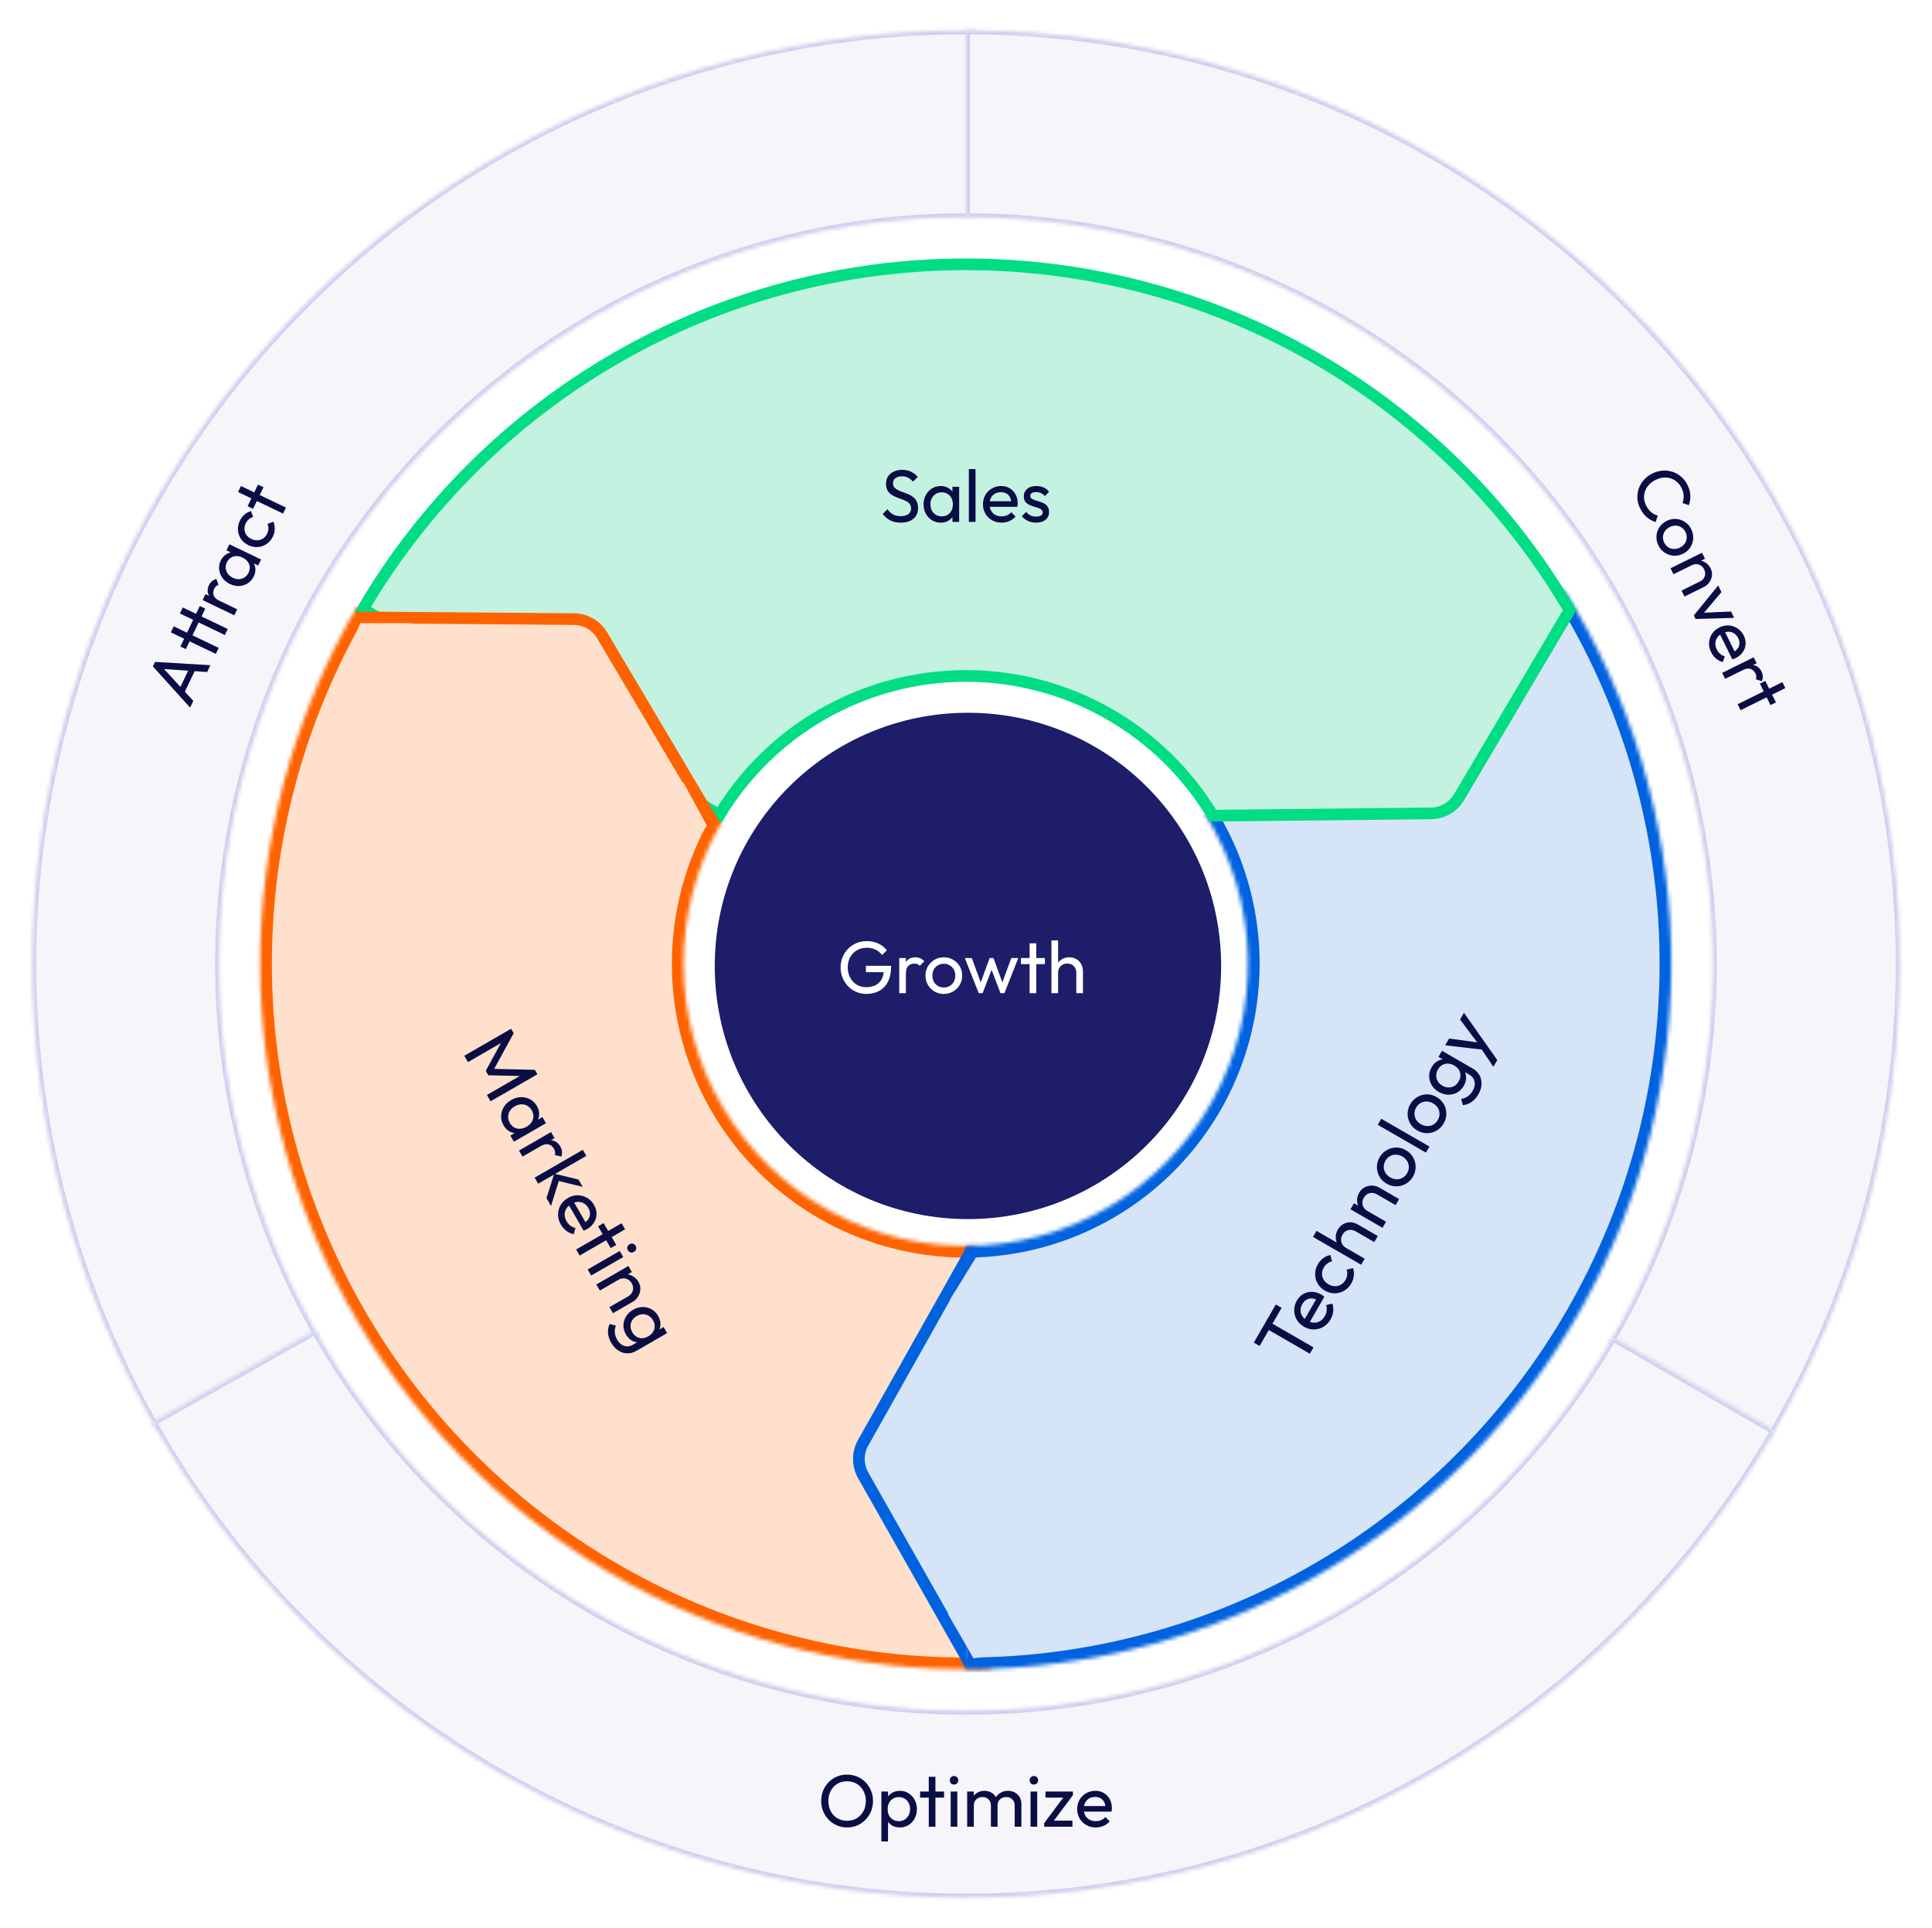 <?xml version="1.0" encoding="UTF-8"?> <svg xmlns="http://www.w3.org/2000/svg" width="496" height="495" viewBox="0 0 496 495" fill="none"><g filter="url(#filter0_b_9724_6412)"><mask id="path-1-inside-1_9724_6412" fill="white"><path d="M40.422 367.346C19.278 330.724 8.199 289.16 8.31 246.872C8.42 204.585 19.717 163.08 41.052 126.569C62.387 90.058 93.002 59.841 129.789 38.985C166.576 18.13 208.226 7.378 250.511 7.821L250.009 55.757C216.181 55.402 182.861 64.004 153.432 80.688C124.002 97.373 99.51 121.546 82.442 150.755C65.374 179.964 56.337 213.168 56.248 246.998C56.16 280.828 65.022 314.079 81.938 343.377L40.422 367.346Z"></path></mask><path d="M40.422 367.346C19.278 330.724 8.199 289.16 8.31 246.872C8.42 204.585 19.717 163.08 41.052 126.569C62.387 90.058 93.002 59.841 129.789 38.985C166.576 18.13 208.226 7.378 250.511 7.821L250.009 55.757C216.181 55.402 182.861 64.004 153.432 80.688C124.002 97.373 99.51 121.546 82.442 150.755C65.374 179.964 56.337 213.168 56.248 246.998C56.16 280.828 65.022 314.079 81.938 343.377L40.422 367.346Z" fill="#F5F5FA"></path><path d="M40.422 367.346C19.278 330.724 8.199 289.16 8.31 246.872C8.42 204.585 19.717 163.08 41.052 126.569C62.387 90.058 93.002 59.841 129.789 38.985C166.576 18.13 208.226 7.378 250.511 7.821L250.009 55.757C216.181 55.402 182.861 64.004 153.432 80.688C124.002 97.373 99.51 121.546 82.442 150.755C65.374 179.964 56.337 213.168 56.248 246.998C56.16 280.828 65.022 314.079 81.938 343.377L40.422 367.346Z" stroke="#CECFEE" stroke-width="2" mask="url(#path-1-inside-1_9724_6412)"></path></g><g filter="url(#filter1_b_9724_6412)"><mask id="path-2-inside-2_9724_6412" fill="white"><path d="M248.001 7.808C290.289 7.808 331.824 18.995 368.391 40.235C404.957 61.474 435.254 92.01 456.206 128.742C477.158 165.475 488.019 207.096 487.686 249.382C487.354 291.669 475.841 333.115 454.315 369.513L413.052 345.111C430.273 315.992 439.484 282.835 439.749 249.006C440.015 215.177 431.326 181.88 414.565 152.494C397.804 123.108 373.566 98.679 344.313 81.688C315.06 64.696 281.832 55.746 248.001 55.746L248.001 7.808Z"></path></mask><path d="M248.001 7.808C290.289 7.808 331.824 18.995 368.391 40.235C404.957 61.474 435.254 92.01 456.206 128.742C477.158 165.475 488.019 207.096 487.686 249.382C487.354 291.669 475.841 333.115 454.315 369.513L413.052 345.111C430.273 315.992 439.484 282.835 439.749 249.006C440.015 215.177 431.326 181.88 414.565 152.494C397.804 123.108 373.566 98.679 344.313 81.688C315.06 64.696 281.832 55.746 248.001 55.746L248.001 7.808Z" fill="#F5F5FA"></path><path d="M248.001 7.808C290.289 7.808 331.824 18.995 368.391 40.235C404.957 61.474 435.254 92.01 456.206 128.742C477.158 165.475 488.019 207.096 487.686 249.382C487.354 291.669 475.841 333.115 454.315 369.513L413.052 345.111C430.273 315.992 439.484 282.835 439.749 249.006C440.015 215.177 431.326 181.88 414.565 152.494C397.804 123.108 373.566 98.679 344.313 81.688C315.06 64.696 281.832 55.746 248.001 55.746L248.001 7.808Z" stroke="#CECFEE" stroke-width="2" mask="url(#path-2-inside-2_9724_6412)"></path></g><g filter="url(#filter2_b_9724_6412)"><mask id="path-3-inside-3_9724_6412" fill="white"><path d="M455.575 367.346C434.432 403.968 403.975 434.345 367.298 455.393C330.621 476.441 289.028 487.411 246.741 487.189C204.454 486.968 162.978 475.563 126.523 454.132C90.068 432.701 59.931 402.007 39.172 365.166L80.937 341.633C97.544 371.106 121.653 395.661 150.817 412.806C179.981 429.95 213.162 439.074 246.992 439.251C280.821 439.428 314.096 430.653 343.438 413.814C372.779 396.976 397.144 372.675 414.059 343.377L455.575 367.346Z"></path></mask><path d="M455.575 367.346C434.432 403.968 403.975 434.345 367.298 455.393C330.621 476.441 289.028 487.411 246.741 487.189C204.454 486.968 162.978 475.563 126.523 454.132C90.068 432.701 59.931 402.007 39.172 365.166L80.937 341.633C97.544 371.106 121.653 395.661 150.817 412.806C179.981 429.95 213.162 439.074 246.992 439.251C280.821 439.428 314.096 430.653 343.438 413.814C372.779 396.976 397.144 372.675 414.059 343.377L455.575 367.346Z" fill="#F5F5FA"></path><path d="M455.575 367.346C434.432 403.968 403.975 434.345 367.298 455.393C330.621 476.441 289.028 487.411 246.741 487.189C204.454 486.968 162.978 475.563 126.523 454.132C90.068 432.701 59.931 402.007 39.172 365.166L80.937 341.633C97.544 371.106 121.653 395.661 150.817 412.806C179.981 429.95 213.162 439.074 246.992 439.251C280.821 439.428 314.096 430.653 343.438 413.814C372.779 396.976 397.144 372.675 414.059 343.377L455.575 367.346Z" stroke="#CECFEE" stroke-width="2" mask="url(#path-3-inside-3_9724_6412)"></path></g><mask id="path-4-inside-4_9724_6412" fill="white"><path d="M254.256 428.461C221.836 429.593 189.708 421.998 161.226 406.47C132.745 390.941 108.957 368.049 92.346 340.185C75.736 312.321 66.913 280.507 66.8 248.068C66.687 215.629 75.287 183.755 91.702 155.775L185.442 210.772C178.875 221.963 175.435 234.713 175.481 247.689C175.526 260.664 179.055 273.39 185.699 284.536C192.343 295.681 201.859 304.838 213.251 311.049C224.644 317.261 237.495 320.299 250.463 319.846L254.256 428.461Z"></path></mask><path d="M254.256 428.461C221.836 429.593 189.708 421.998 161.226 406.47C132.745 390.941 108.957 368.049 92.346 340.185C75.736 312.321 66.913 280.507 66.8 248.068C66.687 215.629 75.287 183.755 91.702 155.775L185.442 210.772C178.875 221.963 175.435 234.713 175.481 247.689C175.526 260.664 179.055 273.39 185.699 284.536C192.343 295.681 201.859 304.838 213.251 311.049C224.644 317.261 237.495 320.299 250.463 319.846L254.256 428.461Z" fill="#FFE0CC" stroke="#FF6300" stroke-width="6" mask="url(#path-4-inside-4_9724_6412)"></path><circle cx="248.499" cy="248" r="65" fill="#1D1D69"></circle><path d="M222.432 255.19C221.508 255.19 220.64 255.019 219.829 254.677C219.031 254.322 218.328 253.835 217.72 253.214C217.125 252.593 216.656 251.871 216.314 251.048C215.972 250.225 215.801 249.338 215.801 248.388C215.801 247.438 215.972 246.558 216.314 245.747C216.656 244.924 217.131 244.202 217.739 243.581C218.347 242.96 219.057 242.479 219.867 242.137C220.691 241.795 221.584 241.624 222.546 241.624C223.598 241.624 224.567 241.827 225.453 242.232C226.34 242.637 227.081 243.22 227.676 243.98L226.441 245.215C226.023 244.607 225.472 244.145 224.788 243.828C224.104 243.499 223.357 243.334 222.546 243.334C221.584 243.334 220.729 243.549 219.981 243.98C219.247 244.411 218.67 245.006 218.252 245.766C217.847 246.526 217.644 247.4 217.644 248.388C217.644 249.389 217.853 250.269 218.271 251.029C218.689 251.789 219.253 252.384 219.962 252.815C220.672 253.246 221.482 253.461 222.394 253.461C223.319 253.461 224.117 253.284 224.788 252.929C225.472 252.574 225.998 252.055 226.365 251.371C226.733 250.674 226.916 249.826 226.916 248.825L227.999 249.604H222.299V247.97H228.759V248.236C228.759 249.769 228.487 251.054 227.942 252.093C227.41 253.119 226.663 253.892 225.7 254.411C224.75 254.93 223.661 255.19 222.432 255.19ZM230.858 255V245.975H232.568V255H230.858ZM232.568 249.851L231.922 249.566C231.922 248.413 232.188 247.495 232.72 246.811C233.252 246.127 234.018 245.785 235.019 245.785C235.475 245.785 235.886 245.867 236.254 246.032C236.621 246.184 236.963 246.444 237.28 246.811L236.159 247.97C235.969 247.767 235.76 247.622 235.532 247.533C235.304 247.444 235.038 247.4 234.734 247.4C234.1 247.4 233.581 247.603 233.176 248.008C232.77 248.413 232.568 249.028 232.568 249.851ZM242.31 255.19C241.423 255.19 240.625 254.981 239.916 254.563C239.206 254.145 238.643 253.581 238.225 252.872C237.807 252.15 237.598 251.346 237.598 250.459C237.598 249.585 237.807 248.8 238.225 248.103C238.643 247.394 239.206 246.83 239.916 246.412C240.625 245.994 241.423 245.785 242.31 245.785C243.184 245.785 243.975 245.994 244.685 246.412C245.407 246.817 245.977 247.375 246.395 248.084C246.813 248.793 247.022 249.585 247.022 250.459C247.022 251.346 246.813 252.15 246.395 252.872C245.977 253.581 245.407 254.145 244.685 254.563C243.975 254.981 243.184 255.19 242.31 255.19ZM242.31 253.537C242.88 253.537 243.386 253.404 243.83 253.138C244.273 252.872 244.621 252.511 244.875 252.055C245.128 251.586 245.255 251.054 245.255 250.459C245.255 249.876 245.122 249.357 244.856 248.901C244.602 248.445 244.254 248.09 243.811 247.837C243.38 247.571 242.88 247.438 242.31 247.438C241.74 247.438 241.233 247.571 240.79 247.837C240.346 248.09 239.998 248.445 239.745 248.901C239.491 249.357 239.365 249.876 239.365 250.459C239.365 251.054 239.491 251.586 239.745 252.055C239.998 252.511 240.346 252.872 240.79 253.138C241.233 253.404 241.74 253.537 242.31 253.537ZM251.273 255L247.701 245.975H249.487L252.071 253.005H251.501L254.066 245.975H255.054L257.619 253.005H257.049L259.633 245.975H261.419L257.866 255H256.859L254.256 248.179H254.883L252.261 255H251.273ZM264.326 255V242.194H266.036V255H264.326ZM262.103 247.533V245.975H268.259V247.533H262.103ZM276.318 255V249.737C276.318 249.053 276.102 248.489 275.672 248.046C275.241 247.603 274.684 247.381 274 247.381C273.544 247.381 273.138 247.482 272.784 247.685C272.429 247.888 272.15 248.166 271.948 248.521C271.745 248.876 271.644 249.281 271.644 249.737L270.941 249.338C270.941 248.654 271.093 248.046 271.397 247.514C271.701 246.982 272.125 246.564 272.67 246.26C273.214 245.943 273.829 245.785 274.513 245.785C275.197 245.785 275.798 245.937 276.318 246.241C276.85 246.545 277.268 246.969 277.572 247.514C277.876 248.059 278.028 248.686 278.028 249.395V255H276.318ZM269.934 255V241.434H271.644V255H269.934Z" fill="white"></path><path d="M350.182 174.885C350.186 175.051 350.065 175.177 349.9 175.18L330.502 175.646L317.518 163.179C317.518 163.179 317.476 163.139 317.559 163.137L337.183 162.646L336.796 143.102C336.794 143.02 336.877 143.018 336.919 143.059L349.882 155.506L350.204 174.906L350.182 174.885Z" fill="#00DD84"></path><mask id="path-8-inside-5_9724_6412" fill="white"><path d="M401.543 151.449C418.682 178.877 428.165 210.394 429.006 242.726C429.847 275.058 422.016 307.025 406.326 335.308C390.636 363.59 367.659 387.155 339.783 403.556C311.907 419.956 280.148 428.594 247.805 428.572L247.881 319.89C260.818 319.899 273.522 316.444 284.672 309.884C295.823 303.324 305.013 293.897 311.289 282.585C317.565 271.272 320.698 258.485 320.361 245.552C320.025 232.619 316.232 220.012 309.376 209.041L401.543 151.449Z"></path></mask><path d="M401.543 151.449C418.682 178.877 428.165 210.394 429.006 242.726C429.847 275.058 422.016 307.025 406.326 335.308C390.636 363.59 367.659 387.155 339.783 403.556C311.907 419.956 280.148 428.594 247.805 428.572L247.881 319.89C260.818 319.899 273.522 316.444 284.672 309.884C295.823 303.324 305.013 293.897 311.289 282.585C317.565 271.272 320.698 258.485 320.361 245.552C320.025 232.619 316.232 220.012 309.376 209.041L401.543 151.449Z" fill="#D5E4F7" stroke="#0062DF" stroke-width="6" mask="url(#path-8-inside-5_9724_6412)"></path><path d="M311.376 209.417C304.917 198.665 295.824 189.725 284.948 183.448C273.706 176.959 260.953 173.544 247.973 173.546C234.993 173.547 222.241 176.965 211 183.456C200.193 189.696 191.147 198.566 184.698 209.231L93.167 156.386C108.897 129.659 131.284 107.452 158.155 91.936C185.459 76.169 216.433 67.868 247.962 67.864C279.491 67.861 310.466 76.156 337.774 91.917C364.755 107.489 387.217 129.806 402.962 156.671L374.588 204.665C373.074 207.225 370.332 208.808 367.358 208.839L311.376 209.417Z" fill="#C4F2E0" stroke="#00DD84" stroke-width="3"></path><path d="M421.071 130.533C420.651 129.681 420.414 128.816 420.362 127.937C420.321 127.053 420.445 126.201 420.732 125.382C421.025 124.573 421.468 123.839 422.06 123.179C422.653 122.519 423.369 121.982 424.21 121.567C425.062 121.147 425.93 120.902 426.814 120.833C427.698 120.764 428.544 120.861 429.353 121.126C430.179 121.397 430.921 121.814 431.581 122.378C432.258 122.948 432.807 123.659 433.227 124.511C433.687 125.442 433.932 126.338 433.961 127.2C433.991 128.061 433.868 128.899 433.592 129.713L431.938 129.152C432.173 128.57 432.275 127.947 432.244 127.284C432.219 126.633 432.036 125.96 431.694 125.268C431.386 124.643 430.989 124.125 430.504 123.715C430.03 123.299 429.493 122.999 428.894 122.815C428.294 122.63 427.663 122.568 427 122.626C426.343 122.697 425.684 122.895 425.026 123.22C424.367 123.545 423.81 123.947 423.354 124.426C422.904 124.917 422.57 125.456 422.352 126.044C422.133 126.632 422.04 127.243 422.07 127.878C422.112 128.507 422.288 129.134 422.596 129.759C422.96 130.497 423.397 131.08 423.904 131.507C424.423 131.929 424.985 132.224 425.591 132.391L425.047 134.037C424.21 133.772 423.45 133.349 422.768 132.767C422.091 132.198 421.525 131.453 421.071 130.533ZM425.763 140.037C425.37 139.242 425.205 138.434 425.265 137.613C425.326 136.792 425.582 136.037 426.033 135.348C426.496 134.654 427.124 134.11 427.919 133.718C428.703 133.331 429.5 133.171 430.31 133.237C431.131 133.298 431.886 133.554 432.574 134.005C433.263 134.456 433.804 135.079 434.196 135.874C434.583 136.658 434.746 137.46 434.685 138.281C434.641 139.108 434.394 139.866 433.943 140.555C433.492 141.244 432.875 141.782 432.091 142.168C431.296 142.561 430.482 142.729 429.65 142.674C428.828 142.613 428.071 142.352 427.376 141.889C426.688 141.438 426.15 140.821 425.763 140.037ZM427.245 139.306C427.497 139.817 427.841 140.212 428.276 140.492C428.71 140.772 429.188 140.924 429.709 140.95C430.242 140.969 430.775 140.847 431.309 140.584C431.831 140.326 432.238 139.977 432.529 139.537C432.826 139.108 432.99 138.638 433.021 138.129C433.069 137.625 432.966 137.117 432.714 136.606C432.462 136.095 432.118 135.699 431.683 135.42C431.26 135.134 430.788 134.979 430.267 134.953C429.746 134.928 429.224 135.044 428.702 135.302C428.168 135.566 427.747 135.915 427.439 136.35C427.142 136.779 426.972 137.251 426.93 137.766C426.888 138.281 426.993 138.794 427.245 139.306ZM431.698 151.631L436.417 149.301C437.03 148.998 437.44 148.556 437.647 147.973C437.854 147.391 437.806 146.793 437.503 146.18C437.302 145.771 437.031 145.452 436.693 145.224C436.354 144.996 435.981 144.869 435.573 144.844C435.165 144.819 434.757 144.908 434.348 145.11L434.395 144.303C435.008 144 435.62 143.867 436.232 143.904C436.844 143.942 437.406 144.137 437.92 144.491C438.445 144.839 438.859 145.32 439.162 145.933C439.464 146.547 439.577 147.162 439.501 147.779C439.429 148.407 439.211 148.981 438.846 149.5C438.492 150.014 438.037 150.408 437.48 150.683L432.454 153.164L431.698 151.631ZM428.872 145.906L436.964 141.911L437.721 143.445L429.629 147.439L428.872 145.906ZM434.85 158.017L441.109 150.308L441.95 152.012L436.59 158.366L436.102 157.378L444.415 157.004L445.222 158.639L435.296 158.92L434.85 158.017ZM439.298 167.458C438.9 166.651 438.723 165.835 438.767 165.008C438.822 164.176 439.075 163.415 439.527 162.726C439.978 162.037 440.606 161.494 441.413 161.096C442.208 160.703 443.013 160.532 443.829 160.581C444.65 160.642 445.396 160.895 446.068 161.341C446.757 161.792 447.295 162.409 447.681 163.193C448.051 163.942 448.206 164.685 448.146 165.421C448.091 166.169 447.841 166.85 447.396 167.465C446.957 168.092 446.357 168.593 445.596 168.969C445.482 169.025 445.354 169.081 445.212 169.137C445.082 169.187 444.923 169.237 444.736 169.287L441.363 162.455L442.641 161.824L445.61 167.839L444.838 167.52C445.383 167.251 445.796 166.927 446.075 166.549C446.366 166.166 446.527 165.747 446.558 165.294C446.6 164.836 446.497 164.356 446.25 163.857C445.993 163.334 445.652 162.93 445.229 162.645C444.805 162.359 444.336 162.21 443.82 162.196C443.305 162.182 442.769 162.312 442.212 162.587C441.644 162.867 441.201 163.228 440.881 163.668C440.573 164.102 440.404 164.589 440.372 165.127C440.353 165.659 440.477 166.198 440.747 166.743C440.971 167.197 441.255 167.573 441.599 167.869C441.949 168.177 442.35 168.388 442.802 168.504L442.285 169.988C441.64 169.826 441.058 169.52 440.539 169.07C440.026 168.631 439.612 168.094 439.298 167.458ZM442.127 172.76L450.22 168.765L450.977 170.298L442.884 174.293L442.127 172.76ZM447.501 172.014L447.471 171.309C448.505 170.798 449.446 170.631 450.295 170.805C451.144 170.979 451.789 171.515 452.232 172.412C452.434 172.821 452.543 173.227 452.558 173.629C452.584 174.026 452.502 174.447 452.313 174.894L450.778 174.402C450.875 174.141 450.913 173.89 450.892 173.646C450.871 173.402 450.793 173.144 450.658 172.871C450.378 172.304 449.966 171.928 449.423 171.744C448.88 171.559 448.24 171.65 447.501 172.014ZM446.1 180.809L457.584 175.14L458.341 176.674L446.857 182.342L446.1 180.809ZM451.812 175.51L453.209 174.82L455.934 180.341L454.537 181.03L451.812 175.51Z" fill="#0A0E45"></path><path d="M217.496 469.19C216.558 469.19 215.684 469.019 214.874 468.677C214.063 468.322 213.354 467.835 212.746 467.214C212.138 466.581 211.663 465.852 211.321 465.029C210.991 464.206 210.827 463.325 210.827 462.388C210.827 461.438 210.991 460.558 211.321 459.747C211.663 458.924 212.131 458.202 212.727 457.581C213.335 456.96 214.038 456.479 214.836 456.137C215.646 455.795 216.52 455.624 217.458 455.624C218.395 455.624 219.263 455.795 220.061 456.137C220.871 456.479 221.581 456.96 222.189 457.581C222.797 458.202 223.272 458.924 223.614 459.747C223.956 460.57 224.127 461.457 224.127 462.407C224.127 463.344 223.956 464.225 223.614 465.048C223.272 465.871 222.797 466.593 222.189 467.214C221.593 467.835 220.89 468.322 220.08 468.677C219.282 469.019 218.42 469.19 217.496 469.19ZM217.458 467.48C218.408 467.48 219.237 467.265 219.947 466.834C220.669 466.391 221.239 465.789 221.657 465.029C222.075 464.256 222.284 463.376 222.284 462.388C222.284 461.653 222.163 460.982 221.923 460.374C221.682 459.753 221.346 459.215 220.916 458.759C220.485 458.303 219.978 457.955 219.396 457.714C218.813 457.461 218.167 457.334 217.458 457.334C216.52 457.334 215.691 457.549 214.969 457.98C214.259 458.411 213.696 459.006 213.278 459.766C212.872 460.526 212.67 461.4 212.67 462.388C212.67 463.123 212.784 463.807 213.012 464.44C213.252 465.061 213.582 465.599 214 466.055C214.43 466.498 214.937 466.847 215.52 467.1C216.115 467.353 216.761 467.48 217.458 467.48ZM231.023 469.19C230.339 469.19 229.718 469.051 229.161 468.772C228.616 468.481 228.179 468.082 227.85 467.575C227.52 467.068 227.337 466.492 227.299 465.846V463.129C227.337 462.47 227.52 461.894 227.85 461.4C228.192 460.893 228.635 460.501 229.18 460.222C229.737 459.931 230.351 459.785 231.023 459.785C231.846 459.785 232.587 459.994 233.246 460.412C233.917 460.83 234.443 461.394 234.823 462.103C235.203 462.812 235.393 463.61 235.393 464.497C235.393 465.384 235.203 466.182 234.823 466.891C234.443 467.6 233.917 468.164 233.246 468.582C232.587 468.987 231.846 469.19 231.023 469.19ZM226.273 472.781V459.975H227.983V462.35L227.66 464.535L227.983 466.739V472.781H226.273ZM230.738 467.575C231.308 467.575 231.808 467.442 232.239 467.176C232.669 466.91 233.011 466.549 233.265 466.093C233.518 465.624 233.645 465.086 233.645 464.478C233.645 463.883 233.518 463.351 233.265 462.882C233.011 462.413 232.669 462.052 232.239 461.799C231.808 461.533 231.314 461.4 230.757 461.4C230.187 461.4 229.686 461.533 229.256 461.799C228.825 462.052 228.489 462.413 228.249 462.882C228.008 463.351 227.888 463.889 227.888 464.497C227.888 465.092 228.002 465.624 228.23 466.093C228.47 466.549 228.806 466.91 229.237 467.176C229.68 467.442 230.18 467.575 230.738 467.575ZM238.44 469V456.194H240.15V469H238.44ZM236.217 461.533V459.975H242.373V461.533H236.217ZM244.067 469V459.975H245.777V469H244.067ZM244.922 458.17C244.605 458.17 244.346 458.069 244.143 457.866C243.94 457.651 243.839 457.385 243.839 457.068C243.839 456.764 243.94 456.511 244.143 456.308C244.346 456.093 244.605 455.985 244.922 455.985C245.239 455.985 245.498 456.093 245.701 456.308C245.904 456.511 246.005 456.764 246.005 457.068C246.005 457.385 245.904 457.651 245.701 457.866C245.498 458.069 245.239 458.17 244.922 458.17ZM248.297 469V459.975H250.007V469H248.297ZM254.396 469V463.547C254.396 462.876 254.187 462.35 253.769 461.97C253.364 461.577 252.851 461.381 252.23 461.381C251.812 461.381 251.438 461.47 251.109 461.647C250.78 461.824 250.514 462.071 250.311 462.388C250.108 462.705 250.007 463.085 250.007 463.528L249.304 463.186C249.304 462.502 249.45 461.907 249.741 461.4C250.045 460.893 250.457 460.501 250.976 460.222C251.495 459.931 252.078 459.785 252.724 459.785C253.357 459.785 253.927 459.924 254.434 460.203C254.953 460.482 255.359 460.874 255.65 461.381C255.954 461.888 256.106 462.489 256.106 463.186V469H254.396ZM260.495 469V463.547C260.495 462.876 260.286 462.35 259.868 461.97C259.463 461.577 258.956 461.381 258.348 461.381C257.93 461.381 257.55 461.47 257.208 461.647C256.879 461.824 256.613 462.071 256.41 462.388C256.207 462.705 256.106 463.085 256.106 463.528L255.137 463.186C255.175 462.489 255.359 461.894 255.688 461.4C256.03 460.893 256.467 460.501 256.999 460.222C257.531 459.931 258.114 459.785 258.747 459.785C259.406 459.785 259.995 459.924 260.514 460.203C261.033 460.482 261.445 460.874 261.749 461.381C262.066 461.888 262.224 462.496 262.224 463.205V469H260.495ZM264.57 469V459.975H266.28V469H264.57ZM265.425 458.17C265.108 458.17 264.849 458.069 264.646 457.866C264.443 457.651 264.342 457.385 264.342 457.068C264.342 456.764 264.443 456.511 264.646 456.308C264.849 456.093 265.108 455.985 265.425 455.985C265.742 455.985 266.001 456.093 266.204 456.308C266.407 456.511 266.508 456.764 266.508 457.068C266.508 457.385 266.407 457.651 266.204 457.866C266.001 458.069 265.742 458.17 265.425 458.17ZM268.078 468.069L273.436 460.906H275.45L270.092 468.069H268.078ZM268.078 469V468.069L269.598 467.442H275.336V469H268.078ZM268.401 461.533V459.975H275.45V460.906L273.873 461.533H268.401ZM281.311 469.19C280.412 469.19 279.601 468.987 278.879 468.582C278.157 468.164 277.587 467.6 277.169 466.891C276.751 466.182 276.542 465.377 276.542 464.478C276.542 463.591 276.745 462.793 277.15 462.084C277.568 461.375 278.125 460.817 278.822 460.412C279.531 459.994 280.323 459.785 281.197 459.785C282.033 459.785 282.768 459.975 283.401 460.355C284.047 460.735 284.547 461.261 284.902 461.932C285.269 462.603 285.453 463.363 285.453 464.212C285.453 464.339 285.447 464.478 285.434 464.63C285.421 464.769 285.396 464.934 285.358 465.124H277.739V463.699H284.446L283.819 464.25C283.819 463.642 283.711 463.129 283.496 462.711C283.281 462.28 282.977 461.951 282.584 461.723C282.191 461.482 281.716 461.362 281.159 461.362C280.576 461.362 280.063 461.489 279.62 461.742C279.177 461.995 278.835 462.35 278.594 462.806C278.353 463.262 278.233 463.8 278.233 464.421C278.233 465.054 278.36 465.612 278.613 466.093C278.866 466.562 279.227 466.929 279.696 467.195C280.165 467.448 280.703 467.575 281.311 467.575C281.818 467.575 282.28 467.486 282.698 467.309C283.129 467.132 283.496 466.866 283.8 466.511L284.902 467.632C284.471 468.139 283.939 468.525 283.306 468.791C282.685 469.057 282.02 469.19 281.311 469.19Z" fill="#0A0E45"></path><path d="M48.807 181.669L39.247 171.105L39.805 169.94L54.02 170.789L53.183 172.537L41.212 171.71L41.499 171.11L49.628 179.956L48.807 181.669ZM47.225 178.067L45.82 177.394L48.817 171.14L50.222 171.813L47.225 178.067ZM55.41 167.888L43.861 162.355L44.6 160.812L56.149 166.346L55.41 167.888ZM47.716 166.666L46.311 165.993L51.294 155.592L52.699 156.266L47.716 166.666ZM57.734 163.039L46.185 157.505L46.924 155.963L58.472 161.497L57.734 163.039ZM60.158 157.978L52.02 154.078L52.758 152.536L60.897 156.436L60.158 157.978ZM56.254 154.211L55.718 154.67C54.678 154.172 53.965 153.536 53.578 152.76C53.191 151.985 53.214 151.146 53.646 150.244C53.843 149.832 54.095 149.497 54.403 149.237C54.698 148.971 55.08 148.775 55.548 148.648L56.109 150.16C55.844 150.243 55.623 150.369 55.444 150.536C55.266 150.704 55.111 150.924 54.98 151.199C54.706 151.77 54.664 152.326 54.855 152.866C55.045 153.407 55.511 153.855 56.254 154.211ZM65.155 147.989C64.799 148.732 64.294 149.318 63.638 149.748C62.971 150.173 62.233 150.409 61.423 150.457C60.62 150.493 59.818 150.32 59.018 149.937C58.219 149.554 57.581 149.037 57.106 148.388C56.636 147.728 56.354 147.01 56.262 146.235C56.175 145.449 56.312 144.679 56.674 143.925C56.969 143.309 57.363 142.823 57.856 142.469C58.343 142.098 58.885 141.874 59.485 141.796C60.072 141.712 60.672 141.796 61.282 142.046L63.732 143.22C64.298 143.534 64.739 143.948 65.053 144.464C65.374 144.969 65.547 145.53 65.575 146.147C65.596 146.747 65.456 147.361 65.155 147.989ZM63.822 147.034C64.189 146.269 64.227 145.529 63.938 144.814C63.636 144.094 63.08 143.54 62.269 143.151C61.71 142.883 61.172 142.759 60.657 142.779C60.136 142.782 59.668 142.923 59.253 143.202C58.827 143.476 58.491 143.869 58.245 144.383C57.999 144.897 57.9 145.412 57.948 145.927C58.002 146.43 58.185 146.897 58.498 147.328C58.806 147.742 59.228 148.078 59.765 148.335C60.313 148.598 60.85 148.722 61.377 148.707C61.898 148.676 62.374 148.518 62.805 148.233C63.237 147.948 63.576 147.548 63.822 147.034ZM66.281 145.2L64.088 144.149L62.24 142.905L60.13 142.253L58.142 141.3L58.889 139.741L67.028 143.641L66.281 145.2ZM70.057 137.759C69.674 138.559 69.138 139.194 68.449 139.665C67.765 140.124 67.013 140.388 66.193 140.459C65.367 140.512 64.56 140.35 63.771 139.973C62.972 139.59 62.34 139.062 61.875 138.39C61.416 137.706 61.157 136.957 61.098 136.142C61.033 135.311 61.192 134.495 61.575 133.695C61.876 133.067 62.275 132.542 62.772 132.12C63.258 131.693 63.817 131.392 64.448 131.217L64.984 132.737C64.566 132.846 64.196 133.048 63.872 133.342C63.543 133.62 63.274 133.976 63.066 134.41C62.82 134.924 62.721 135.438 62.769 135.953C62.806 136.462 62.975 136.93 63.277 137.355C63.579 137.781 63.998 138.122 64.535 138.379C65.072 138.636 65.601 138.749 66.121 138.718C66.642 138.686 67.118 138.528 67.549 138.243C67.981 137.959 68.32 137.559 68.566 137.045C68.774 136.611 68.889 136.181 68.91 135.756C68.925 135.314 68.847 134.89 68.676 134.485L70.189 133.967C70.442 134.552 70.557 135.176 70.534 135.839C70.517 136.491 70.358 137.131 70.057 137.759ZM72.672 131.862L61.123 126.328L61.862 124.786L73.411 130.32L72.672 131.862ZM64.977 130.64L63.572 129.967L66.232 124.415L67.638 125.088L64.977 130.64Z" fill="#0A0E45"></path><path d="M336.27 347.56L324.595 340.82L325.535 339.191L337.21 345.931L336.27 347.56ZM323.379 345.567L321.889 344.707L327.539 334.921L329.029 335.781L323.379 345.567ZM341.574 338.771C341.101 339.591 340.49 340.223 339.74 340.668C338.979 341.106 338.165 341.329 337.299 341.337C336.432 341.345 335.589 341.112 334.769 340.639C333.961 340.172 333.34 339.567 332.906 338.824C332.48 338.07 332.265 337.269 332.262 336.42C332.255 335.554 332.481 334.722 332.941 333.925C333.381 333.163 333.941 332.593 334.62 332.216C335.307 331.827 336.049 331.648 336.848 331.678C337.653 331.696 338.443 331.929 339.216 332.375C339.332 332.442 339.456 332.521 339.587 332.613C339.708 332.698 339.845 332.807 339.998 332.942L335.988 339.888L334.689 339.138L338.219 333.023L338.391 333.885C337.837 333.565 337.312 333.393 336.818 333.369C336.312 333.339 335.852 333.443 335.437 333.681C335.011 333.912 334.652 334.282 334.358 334.79C334.052 335.321 333.897 335.855 333.895 336.393C333.892 336.93 334.036 337.429 334.325 337.888C334.614 338.347 335.041 338.741 335.607 339.067C336.184 339.401 336.759 339.578 337.331 339.601C337.892 339.617 338.417 339.481 338.906 339.194C339.383 338.9 339.782 338.476 340.102 337.921C340.369 337.459 340.531 336.991 340.59 336.517C340.655 336.031 340.605 335.556 340.442 335.092L342.044 334.678C342.279 335.337 342.351 336.025 342.261 336.743C342.176 337.448 341.948 338.125 341.574 338.771ZM346.906 329.537C346.439 330.345 345.825 330.969 345.064 331.407C344.31 331.833 343.499 332.051 342.633 332.058C341.761 332.048 340.927 331.813 340.13 331.353C339.322 330.886 338.701 330.281 338.268 329.538C337.841 328.784 337.63 327.977 337.634 327.117C337.633 326.239 337.865 325.395 338.332 324.587C338.699 323.952 339.16 323.433 339.716 323.03C340.26 322.621 340.871 322.35 341.548 322.217L341.987 323.857C341.54 323.937 341.135 324.119 340.771 324.402C340.403 324.667 340.092 325.018 339.839 325.457C339.539 325.977 339.393 326.509 339.403 327.053C339.4 327.59 339.54 328.094 339.823 328.565C340.105 329.036 340.517 329.428 341.06 329.742C341.603 330.055 342.149 330.216 342.698 330.225C343.247 330.234 343.759 330.107 344.235 329.843C344.711 329.579 345.099 329.187 345.399 328.667C345.652 328.228 345.807 327.787 345.864 327.342C345.915 326.879 345.868 326.428 345.721 325.989L347.35 325.567C347.569 326.202 347.639 326.866 347.562 327.56C347.491 328.243 347.272 328.902 346.906 329.537ZM352.815 318.902L348.017 316.132C347.394 315.772 346.767 315.671 346.136 315.831C345.505 315.99 345.01 316.381 344.65 317.005C344.41 317.421 344.289 317.843 344.287 318.273C344.285 318.703 344.392 319.104 344.609 319.476C344.825 319.847 345.142 320.153 345.557 320.393L344.824 320.824C344.2 320.464 343.726 320.005 343.401 319.448C343.076 318.891 342.918 318.284 342.928 317.627C342.926 316.964 343.105 316.321 343.465 315.697C343.825 315.074 344.28 314.605 344.83 314.292C345.387 313.967 345.994 313.809 346.651 313.819C347.307 313.828 347.959 314.02 348.605 314.393L353.715 317.343L352.815 318.902ZM349.455 324.721L337.088 317.581L337.988 316.023L350.355 323.163L349.455 324.721ZM358.294 309.413L353.496 306.643C352.872 306.283 352.245 306.182 351.614 306.342C350.983 306.501 350.488 306.892 350.128 307.516C349.888 307.932 349.767 308.354 349.765 308.784C349.763 309.214 349.871 309.615 350.087 309.986C350.304 310.358 350.62 310.664 351.036 310.904L350.302 311.334C349.679 310.974 349.204 310.516 348.879 309.959C348.554 309.402 348.397 308.795 348.406 308.138C348.404 307.475 348.583 306.832 348.943 306.208C349.303 305.585 349.776 305.126 350.361 304.833C350.953 304.528 351.582 304.383 352.251 304.4C352.907 304.409 353.518 304.577 354.084 304.904L359.194 307.854L358.294 309.413ZM354.934 315.232L346.706 310.482L347.606 308.924L355.834 313.674L354.934 315.232ZM362.755 302.085C362.289 302.893 361.678 303.511 360.924 303.937C360.169 304.364 359.359 304.581 358.492 304.589C357.614 304.59 356.771 304.357 355.962 303.89C355.166 303.43 354.56 302.826 354.145 302.079C353.718 301.324 353.501 300.514 353.493 299.647C353.485 298.781 353.715 297.943 354.182 297.135C354.642 296.338 355.249 295.726 356.003 295.3C356.753 294.855 357.561 294.629 358.427 294.621C359.294 294.613 360.126 294.839 360.922 295.299C361.731 295.766 362.354 296.38 362.792 297.141C363.219 297.895 363.433 298.712 363.434 299.59C363.441 300.456 363.215 301.288 362.755 302.085ZM361.248 301.215C361.548 300.695 361.694 300.163 361.685 299.619C361.676 299.075 361.53 298.567 361.247 298.097C360.953 297.619 360.535 297.223 359.992 296.91C359.461 296.603 358.918 296.451 358.362 296.454C357.813 296.445 357.307 296.576 356.842 296.846C356.373 297.099 355.989 297.485 355.689 298.005C355.389 298.524 355.243 299.056 355.252 299.6C355.25 300.138 355.39 300.642 355.672 301.113C355.955 301.584 356.361 301.973 356.892 302.279C357.435 302.593 357.987 302.757 358.547 302.773C359.096 302.782 359.609 302.655 360.085 302.39C360.56 302.126 360.948 301.734 361.248 301.215ZM366.076 295.933L353.709 288.793L354.609 287.234L366.976 294.374L366.076 295.933ZM370.636 288.435C370.169 289.243 369.559 289.861 368.805 290.287C368.05 290.714 367.24 290.931 366.373 290.939C365.495 290.94 364.652 290.707 363.843 290.24C363.047 289.78 362.441 289.176 362.026 288.429C361.599 287.674 361.382 286.864 361.374 285.997C361.366 285.131 361.596 284.293 362.062 283.485C362.522 282.688 363.13 282.076 363.884 281.65C364.634 281.205 365.442 280.979 366.308 280.971C367.175 280.963 368.007 281.189 368.803 281.649C369.612 282.116 370.235 282.73 370.673 283.491C371.1 284.245 371.314 285.062 371.315 285.94C371.322 286.806 371.096 287.638 370.636 288.435ZM369.129 287.565C369.429 287.045 369.575 286.513 369.566 285.969C369.556 285.425 369.411 284.917 369.128 284.446C368.834 283.969 368.416 283.573 367.873 283.26C367.342 282.953 366.799 282.801 366.243 282.804C365.694 282.795 365.187 282.926 364.723 283.196C364.254 283.449 363.869 283.835 363.569 284.355C363.269 284.874 363.124 285.406 363.133 285.95C363.131 286.488 363.271 286.992 363.553 287.463C363.835 287.934 364.242 288.323 364.773 288.629C365.316 288.943 365.868 289.107 366.428 289.123C366.977 289.132 367.49 289.005 367.966 288.74C368.441 288.476 368.829 288.084 369.129 287.565ZM379.547 280.961C379.06 281.804 378.471 282.464 377.779 282.942C377.094 283.409 376.355 283.675 375.563 283.741L375.121 282.147C375.742 282.058 376.295 281.847 376.781 281.512C377.279 281.183 377.711 280.701 378.077 280.066C378.564 279.223 378.722 278.429 378.552 277.684C378.4 276.934 377.948 276.343 377.198 275.909L375.154 274.729L373.461 273.382L371.465 272.599L369.3 271.349L370.2 269.791L378.098 274.351C378.883 274.804 379.463 275.385 379.839 276.095C380.221 276.793 380.39 277.568 380.345 278.419C380.306 279.259 380.04 280.106 379.547 280.961ZM375.788 278.791C375.355 279.541 374.786 280.113 374.082 280.507C373.384 280.889 372.623 281.074 371.799 281.06C370.964 281.04 370.154 280.803 369.369 280.35C368.584 279.896 367.985 279.32 367.573 278.62C367.15 277.914 366.929 277.163 366.911 276.367C366.888 275.553 367.093 274.771 367.527 274.021C367.9 273.374 368.357 272.876 368.898 272.526C369.438 272.176 370.023 271.99 370.651 271.968C371.275 271.928 371.9 272.073 372.525 272.403L374.707 273.663C375.288 274.045 375.722 274.519 376.011 275.086C376.295 275.634 376.42 276.23 376.387 276.873C376.355 277.516 376.155 278.156 375.788 278.791ZM374.496 277.629C374.79 277.121 374.936 276.613 374.937 276.105C374.944 275.586 374.812 275.109 374.539 274.675C374.255 274.233 373.847 273.86 373.316 273.553C372.785 273.246 372.26 273.089 371.741 273.082C371.216 273.056 370.735 273.171 370.295 273.425C369.844 273.673 369.469 274.057 369.169 274.576C368.869 275.096 368.721 275.619 368.725 276.145C368.718 276.664 368.85 277.156 369.121 277.62C369.386 278.066 369.779 278.439 370.299 278.739C370.818 279.039 371.344 279.196 371.874 279.21C372.412 279.212 372.909 279.084 373.367 278.825C373.82 278.547 374.196 278.149 374.496 277.629ZM381.377 269.591L371.021 268.369L372.021 266.636L380.046 267.736L379.726 268.291L374.841 261.752L375.841 260.02L381.917 268.655L381.377 269.591ZM383.395 273.896L379.824 268.601L381.917 268.655L384.395 272.164L383.395 273.896Z" fill="#0A0E45"></path><path d="M119.197 271.066L131.217 264.126L131.877 265.269L126.451 275.191L126.001 274.412L137.307 274.674L137.967 275.817L125.947 282.757L125.007 281.129L134.169 275.839L134.285 276.28L125.366 276.072L124.706 274.929L128.985 267.1L129.299 267.404L120.137 272.694L119.197 271.066ZM129.272 288.917C128.839 288.166 128.63 287.378 128.646 286.553C128.674 285.721 128.908 284.94 129.348 284.208C129.795 283.488 130.422 282.895 131.23 282.429C132.039 281.962 132.866 281.715 133.713 281.688C134.566 281.673 135.357 281.855 136.084 282.236C136.819 282.628 137.406 283.205 137.846 283.967C138.206 284.591 138.393 285.221 138.407 285.86C138.44 286.503 138.312 287.108 138.024 287.675C137.747 288.235 137.318 288.706 136.737 289.087L134.261 290.517C133.652 290.823 133.03 290.958 132.394 290.925C131.766 290.903 131.175 290.72 130.623 290.377C130.089 290.039 129.639 289.552 129.272 288.917ZM130.894 288.327C131.341 289.1 131.961 289.574 132.754 289.747C133.558 289.914 134.37 289.761 135.19 289.288C135.756 288.961 136.184 288.568 136.473 288.108C136.78 287.654 136.936 287.164 136.94 286.638C136.956 286.105 136.814 285.579 136.514 285.059C136.214 284.54 135.826 284.148 135.35 283.884C134.881 283.631 134.366 283.513 133.805 283.529C133.263 283.549 132.72 283.716 132.178 284.029C131.623 284.349 131.196 284.742 130.895 285.209C130.613 285.679 130.467 286.187 130.458 286.731C130.449 287.275 130.594 287.807 130.894 288.327ZM131.025 291.554L133.242 290.274L135.422 289.408L137.243 287.964L139.253 286.804L140.163 288.38L131.935 293.13L131.025 291.554ZM133.246 295.399L141.473 290.649L142.373 292.208L134.146 296.958L133.246 295.399ZM138.84 294.248L138.759 293.509C139.81 292.903 140.787 292.662 141.691 292.787C142.594 292.912 143.309 293.43 143.836 294.342C144.076 294.758 144.218 295.177 144.261 295.598C144.316 296.013 144.259 296.462 144.091 296.944L142.444 296.532C142.529 296.252 142.552 295.985 142.513 295.73C142.473 295.476 142.374 295.21 142.214 294.933C141.881 294.355 141.422 293.989 140.84 293.832C140.257 293.676 139.59 293.815 138.84 294.248ZM140.299 307.617L142.288 301.341L148.507 302.832L149.597 304.72L142.713 303.036L143.653 302.586L141.459 309.626L140.299 307.617ZM137.259 302.351L149.626 295.211L150.526 296.77L138.159 303.91L137.259 302.351ZM143.993 314.415C143.52 313.595 143.278 312.749 143.267 311.877C143.268 310.999 143.482 310.183 143.909 309.429C144.336 308.674 144.959 308.06 145.779 307.587C146.587 307.12 147.421 306.885 148.281 306.881C149.148 306.889 149.949 307.104 150.685 307.526C151.44 307.952 152.047 308.564 152.507 309.361C152.947 310.123 153.16 310.892 153.147 311.67C153.141 312.459 152.925 313.191 152.5 313.868C152.081 314.556 151.485 315.124 150.711 315.57C150.596 315.637 150.465 315.705 150.32 315.773C150.186 315.835 150.023 315.898 149.83 315.964L145.82 309.018L147.119 308.268L150.649 314.382L149.817 314.101C150.371 313.781 150.782 313.413 151.049 312.996C151.329 312.573 151.469 312.123 151.47 311.645C151.483 311.16 151.343 310.664 151.049 310.156C150.743 309.625 150.357 309.224 149.893 308.953C149.429 308.682 148.925 308.557 148.383 308.578C147.841 308.598 147.286 308.772 146.721 309.099C146.143 309.432 145.702 309.841 145.396 310.325C145.103 310.803 144.958 311.325 144.962 311.892C144.978 312.453 145.145 313.01 145.465 313.565C145.732 314.026 146.056 314.401 146.438 314.689C146.826 314.988 147.262 315.183 147.745 315.274L147.303 316.868C146.615 316.742 145.983 316.461 145.407 316.023C144.838 315.597 144.367 315.061 143.993 314.415ZM147.911 320.801L159.585 314.061L160.485 315.62L148.811 322.36L147.911 320.801ZM153.548 314.844L154.968 314.024L158.208 319.636L156.788 320.456L153.548 314.844ZM150.873 325.93L159.1 321.18L160 322.739L151.773 327.489L150.873 325.93ZM161.196 321.01C161.029 320.721 160.985 320.431 161.063 320.14C161.152 319.842 161.341 319.609 161.63 319.443C161.907 319.283 162.192 319.242 162.483 319.32C162.786 319.391 163.021 319.571 163.187 319.86C163.354 320.149 163.393 320.442 163.303 320.74C163.225 321.031 163.047 321.257 162.77 321.417C162.481 321.584 162.186 321.631 161.883 321.56C161.591 321.482 161.362 321.299 161.196 321.01ZM156.459 335.606L161.257 332.836C161.881 332.476 162.281 331.983 162.459 331.357C162.636 330.731 162.545 330.107 162.185 329.483C161.945 329.067 161.639 328.751 161.268 328.535C160.896 328.318 160.495 328.211 160.065 328.213C159.636 328.214 159.213 328.335 158.797 328.575L158.791 327.725C159.414 327.365 160.049 327.183 160.693 327.18C161.338 327.177 161.943 327.344 162.507 327.681C163.082 328.011 163.55 328.487 163.91 329.111C164.27 329.734 164.43 330.373 164.392 331.026C164.36 331.691 164.17 332.309 163.822 332.879C163.486 333.443 163.035 333.888 162.469 334.215L157.359 337.165L156.459 335.606ZM153.099 329.787L161.326 325.037L162.226 326.595L153.999 331.345L153.099 329.787ZM156.928 344.778C156.441 343.935 156.164 343.094 156.095 342.256C156.034 341.43 156.173 340.657 156.512 339.937L158.114 340.352C157.88 340.933 157.786 341.518 157.834 342.107C157.869 342.702 158.071 343.317 158.437 343.952C158.924 344.795 159.532 345.329 160.263 345.554C160.988 345.797 161.726 345.702 162.477 345.269L164.521 344.089L166.534 343.296L168.21 341.959L170.375 340.709L171.275 342.268L163.377 346.828C162.592 347.281 161.798 347.493 160.996 347.464C160.2 347.446 159.445 347.204 158.73 346.739C158.022 346.286 157.421 345.632 156.928 344.778ZM160.686 342.608C160.253 341.857 160.042 341.078 160.053 340.271C160.071 339.476 160.292 338.725 160.715 338.018C161.151 337.305 161.761 336.722 162.546 336.269C163.331 335.815 164.13 335.585 164.942 335.578C165.765 335.565 166.526 335.749 167.224 336.131C167.94 336.518 168.515 337.087 168.948 337.838C169.321 338.484 169.524 339.129 169.557 339.773C169.59 340.416 169.458 341.015 169.163 341.57C168.886 342.131 168.448 342.599 167.85 342.975L165.667 344.235C165.047 344.547 164.419 344.687 163.784 344.653C163.167 344.624 162.588 344.435 162.047 344.085C161.507 343.735 161.053 343.243 160.686 342.608ZM162.339 342.07C162.632 342.578 162.998 342.959 163.438 343.213C163.884 343.479 164.363 343.603 164.876 343.584C165.4 343.558 165.927 343.392 166.459 343.086C166.99 342.779 167.388 342.403 167.654 341.957C167.938 341.515 168.08 341.041 168.08 340.533C168.09 340.019 167.946 339.502 167.646 338.982C167.346 338.463 166.967 338.073 166.51 337.814C166.063 337.548 165.572 337.416 165.034 337.419C164.515 337.426 163.995 337.58 163.476 337.88C162.956 338.18 162.558 338.556 162.28 339.009C162.009 339.473 161.872 339.968 161.868 340.494C161.882 341.025 162.039 341.55 162.339 342.07Z" fill="#0A0E45"></path><path d="M154.588 163.121L180.779 207.319L96.657 158.546L147.344 158.954C150.322 158.978 153.07 160.559 154.588 163.121Z" fill="#FFE0CC" stroke="#FF6300" stroke-width="3"></path><path d="M180.414 212.377L92.125 162.28L92.837 160.5H105.363L175.126 201.361L180.88 211.911L180.414 212.377Z" fill="#FFE0CC" stroke="#FFE0CC"></path><path d="M221.589 370.434L246.769 325.653L246.592 422.892L221.602 378.791C220.134 376.2 220.129 373.03 221.589 370.434Z" fill="#D5E4F7" stroke="#0062DF" stroke-width="3"></path><path d="M249.929 425.765L252.593 425.38L251.91 323.197L250.545 322.832L244.013 333.519L243.441 414.528L249.929 425.765Z" fill="#D5E4F7"></path><path d="M231.236 134.19C230.198 134.19 229.311 134 228.576 133.62C227.842 133.24 227.189 132.689 226.619 131.967L227.835 130.751C228.253 131.334 228.735 131.777 229.279 132.081C229.824 132.372 230.495 132.518 231.293 132.518C232.079 132.518 232.706 132.347 233.174 132.005C233.656 131.663 233.896 131.194 233.896 130.599C233.896 130.105 233.782 129.706 233.554 129.402C233.326 129.098 233.016 128.851 232.623 128.661C232.243 128.458 231.825 128.281 231.369 128.129C230.913 127.964 230.457 127.793 230.001 127.616C229.545 127.426 229.127 127.198 228.747 126.932C228.367 126.653 228.057 126.292 227.816 125.849C227.588 125.406 227.474 124.848 227.474 124.177C227.474 123.43 227.652 122.796 228.006 122.277C228.374 121.745 228.868 121.34 229.488 121.061C230.122 120.77 230.831 120.624 231.616 120.624C232.478 120.624 233.25 120.795 233.934 121.137C234.618 121.466 235.176 121.903 235.606 122.448L234.39 123.664C233.998 123.208 233.573 122.866 233.117 122.638C232.674 122.41 232.161 122.296 231.578 122.296C230.869 122.296 230.305 122.454 229.887 122.771C229.469 123.075 229.26 123.506 229.26 124.063C229.26 124.506 229.374 124.867 229.602 125.146C229.843 125.412 230.153 125.64 230.533 125.83C230.913 126.02 231.331 126.197 231.787 126.362C232.256 126.514 232.718 126.685 233.174 126.875C233.63 127.065 234.048 127.306 234.428 127.597C234.808 127.888 235.112 128.268 235.34 128.737C235.581 129.193 235.701 129.769 235.701 130.466C235.701 131.631 235.296 132.543 234.485 133.202C233.687 133.861 232.604 134.19 231.236 134.19ZM241.512 134.19C240.689 134.19 239.942 133.987 239.27 133.582C238.599 133.164 238.067 132.6 237.674 131.891C237.294 131.182 237.104 130.384 237.104 129.497C237.104 128.61 237.294 127.812 237.674 127.103C238.067 126.394 238.593 125.83 239.251 125.412C239.923 124.994 240.676 124.785 241.512 124.785C242.196 124.785 242.804 124.931 243.336 125.222C243.881 125.501 244.318 125.893 244.647 126.4C244.977 126.894 245.16 127.47 245.198 128.129V130.846C245.16 131.492 244.977 132.068 244.647 132.575C244.331 133.082 243.9 133.481 243.355 133.772C242.823 134.051 242.209 134.19 241.512 134.19ZM241.797 132.575C242.646 132.575 243.33 132.29 243.849 131.72C244.369 131.137 244.628 130.396 244.628 129.497C244.628 128.876 244.508 128.338 244.267 127.882C244.039 127.413 243.71 127.052 243.279 126.799C242.849 126.533 242.348 126.4 241.778 126.4C241.208 126.4 240.702 126.533 240.258 126.799C239.828 127.065 239.486 127.432 239.232 127.901C238.992 128.357 238.871 128.883 238.871 129.478C238.871 130.086 238.992 130.624 239.232 131.093C239.486 131.549 239.834 131.91 240.277 132.176C240.721 132.442 241.227 132.575 241.797 132.575ZM244.514 134V131.568L244.837 129.364L244.514 127.179V124.975H246.243V134H244.514ZM248.733 134V120.434H250.443V134H248.733ZM257.125 134.19C256.226 134.19 255.415 133.987 254.693 133.582C253.971 133.164 253.401 132.6 252.983 131.891C252.565 131.182 252.356 130.377 252.356 129.478C252.356 128.591 252.559 127.793 252.964 127.084C253.382 126.375 253.939 125.817 254.636 125.412C255.345 124.994 256.137 124.785 257.011 124.785C257.847 124.785 258.582 124.975 259.215 125.355C259.861 125.735 260.361 126.261 260.716 126.932C261.083 127.603 261.267 128.363 261.267 129.212C261.267 129.339 261.261 129.478 261.248 129.63C261.235 129.769 261.21 129.934 261.172 130.124H253.553V128.699H260.26L259.633 129.25C259.633 128.642 259.525 128.129 259.31 127.711C259.095 127.28 258.791 126.951 258.398 126.723C258.005 126.482 257.53 126.362 256.973 126.362C256.39 126.362 255.877 126.489 255.434 126.742C254.991 126.995 254.649 127.35 254.408 127.806C254.167 128.262 254.047 128.8 254.047 129.421C254.047 130.054 254.174 130.612 254.427 131.093C254.68 131.562 255.041 131.929 255.51 132.195C255.979 132.448 256.517 132.575 257.125 132.575C257.632 132.575 258.094 132.486 258.512 132.309C258.943 132.132 259.31 131.866 259.614 131.511L260.716 132.632C260.285 133.139 259.753 133.525 259.12 133.791C258.499 134.057 257.834 134.19 257.125 134.19ZM266 134.19C265.494 134.19 265.012 134.127 264.556 134C264.113 133.861 263.701 133.671 263.321 133.43C262.941 133.177 262.612 132.879 262.333 132.537L263.435 131.435C263.765 131.84 264.145 132.144 264.575 132.347C265.006 132.537 265.487 132.632 266.019 132.632C266.551 132.632 266.963 132.543 267.254 132.366C267.546 132.176 267.691 131.916 267.691 131.587C267.691 131.258 267.571 131.004 267.33 130.827C267.102 130.637 266.805 130.485 266.437 130.371C266.07 130.244 265.677 130.124 265.259 130.01C264.854 129.883 264.468 129.725 264.1 129.535C263.733 129.345 263.429 129.085 263.188 128.756C262.96 128.427 262.846 127.99 262.846 127.445C262.846 126.9 262.979 126.432 263.245 126.039C263.511 125.634 263.879 125.323 264.347 125.108C264.829 124.893 265.405 124.785 266.076 124.785C266.786 124.785 267.413 124.912 267.957 125.165C268.515 125.406 268.971 125.773 269.325 126.267L268.223 127.369C267.97 127.04 267.653 126.786 267.273 126.609C266.906 126.432 266.488 126.343 266.019 126.343C265.525 126.343 265.145 126.432 264.879 126.609C264.626 126.774 264.499 127.008 264.499 127.312C264.499 127.616 264.613 127.85 264.841 128.015C265.069 128.18 265.367 128.319 265.734 128.433C266.114 128.547 266.507 128.667 266.912 128.794C267.318 128.908 267.704 129.066 268.071 129.269C268.439 129.472 268.736 129.744 268.964 130.086C269.205 130.428 269.325 130.878 269.325 131.435C269.325 132.284 269.021 132.955 268.413 133.449C267.818 133.943 267.014 134.19 266 134.19Z" fill="#0A0E45"></path><defs><filter id="filter0_b_9724_6412" x="-5.691" y="-6.192" width="270.202" height="387.539" filterUnits="userSpaceOnUse" color-interpolation-filters="sRGB"><feFlood flood-opacity="0" result="BackgroundImageFix"></feFlood><feGaussianBlur in="BackgroundImageFix" stdDeviation="7"></feGaussianBlur><feComposite in2="SourceAlpha" operator="in" result="effect1_backgroundBlur_9724_6412"></feComposite><feBlend mode="normal" in="SourceGraphic" in2="effect1_backgroundBlur_9724_6412" result="shape"></feBlend></filter><filter id="filter1_b_9724_6412" x="234.001" y="-6.192" width="267.692" height="389.706" filterUnits="userSpaceOnUse" color-interpolation-filters="sRGB"><feFlood flood-opacity="0" result="BackgroundImageFix"></feFlood><feGaussianBlur in="BackgroundImageFix" stdDeviation="7"></feGaussianBlur><feComposite in2="SourceAlpha" operator="in" result="effect1_backgroundBlur_9724_6412"></feComposite><feBlend mode="normal" in="SourceGraphic" in2="effect1_backgroundBlur_9724_6412" result="shape"></feBlend></filter><filter id="filter2_b_9724_6412" x="25.172" y="327.633" width="444.403" height="173.56" filterUnits="userSpaceOnUse" color-interpolation-filters="sRGB"><feFlood flood-opacity="0" result="BackgroundImageFix"></feFlood><feGaussianBlur in="BackgroundImageFix" stdDeviation="7"></feGaussianBlur><feComposite in2="SourceAlpha" operator="in" result="effect1_backgroundBlur_9724_6412"></feComposite><feBlend mode="normal" in="SourceGraphic" in2="effect1_backgroundBlur_9724_6412" result="shape"></feBlend></filter></defs></svg> 